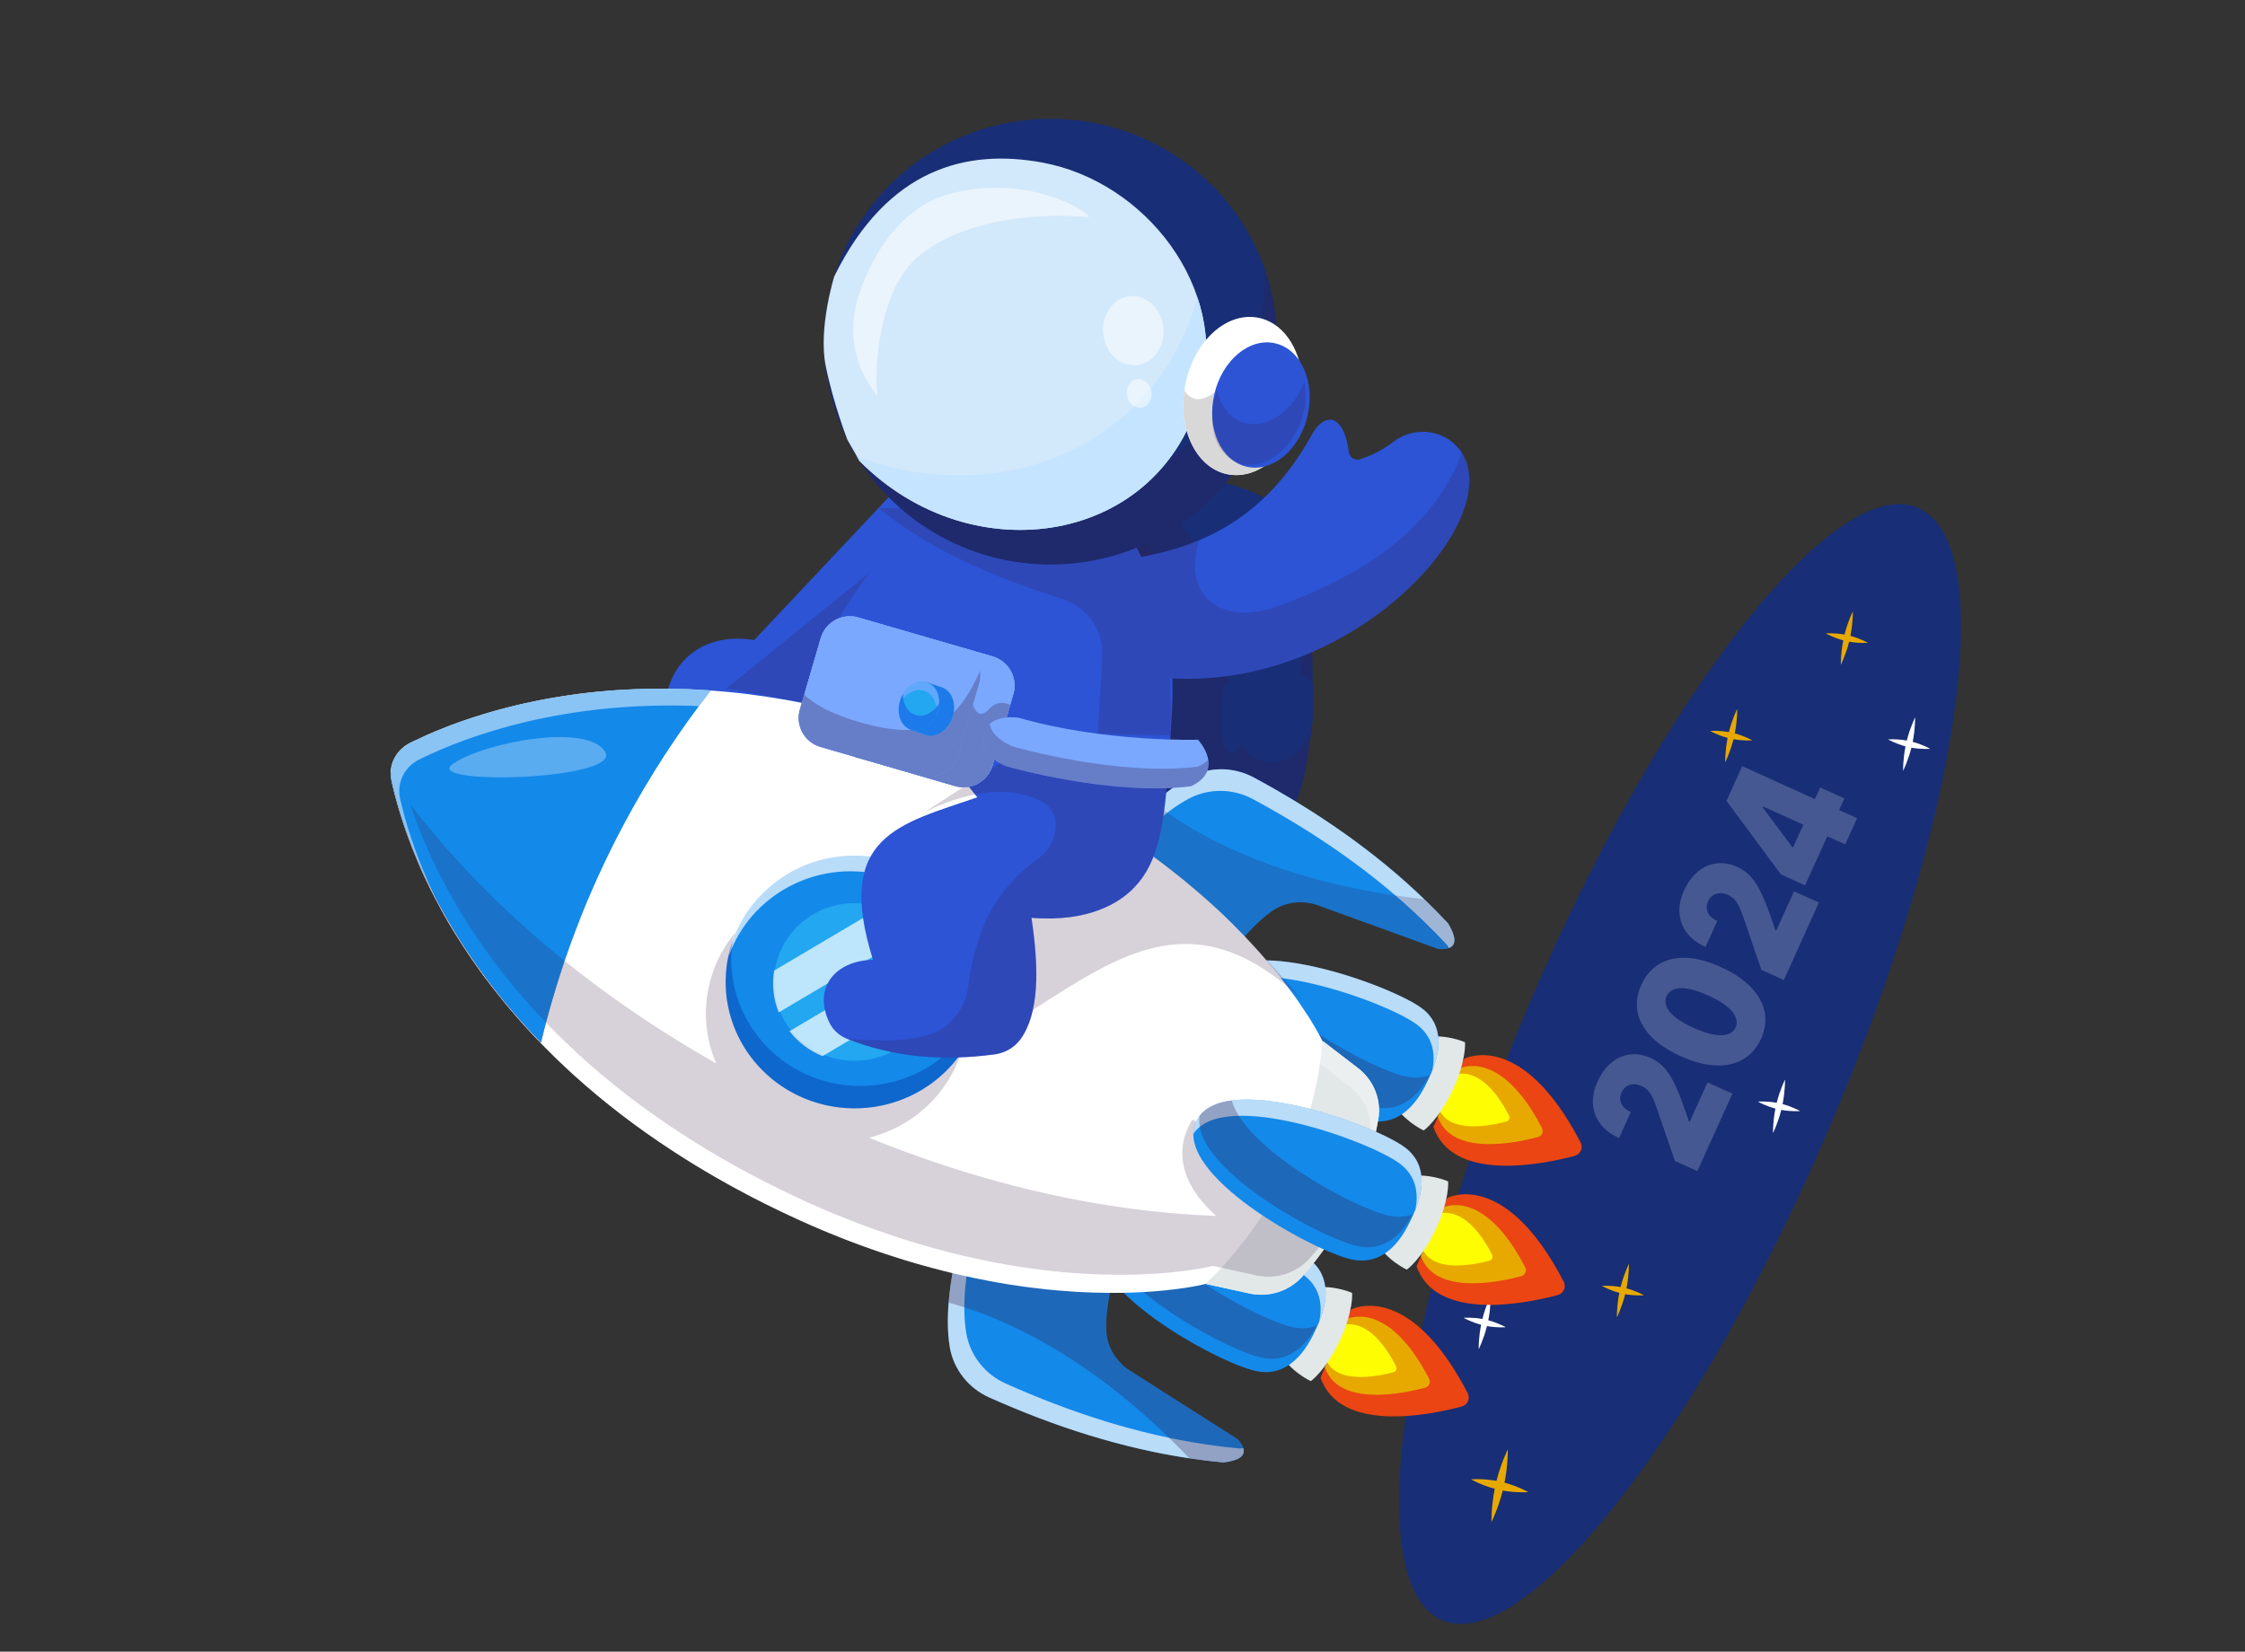 <?xml version="1.0" encoding="UTF-8"?>
<svg xmlns="http://www.w3.org/2000/svg" width="530" height="390" viewBox="0 0 530 390" fill="none">
  <rect x="0" y="0" width="530" height="390" fill="#333333" stroke="none"/>
  <g clip-path="url(#clip0_1668_43)">
    <path d="M431.867 266.286C462.881 193.749 472.242 128.212 452.776 119.907C433.31 111.601 392.388 163.672 361.374 236.209C330.36 308.747 320.999 374.283 340.465 382.588C359.932 390.894 400.853 338.823 431.867 266.286Z" fill="#182E76"></path>
    <path d="M360.787 352.325C360.787 352.325 358.081 352.558 354.774 351.959C353.695 356.241 352.105 359.394 352.105 359.394C352.105 359.394 352.027 355.863 352.876 351.537C349.62 350.663 347.278 349.305 347.278 349.305C347.278 349.305 349.984 349.072 353.291 349.671C354.373 345.403 355.96 342.237 355.96 342.237C355.96 342.237 356.038 345.767 355.189 350.093C358.445 350.967 360.787 352.325 360.787 352.325Z" fill="#E7A900"></path>
    <path d="M355.477 313.39C355.477 313.39 353.484 313.562 351.05 313.123C350.258 316.272 349.087 318.591 349.087 318.591C349.087 318.591 349.022 315.989 349.661 312.81C347.263 312.172 345.535 311.171 345.535 311.171C345.535 311.171 347.528 310.999 349.962 311.439C350.754 308.29 351.925 305.97 351.925 305.97C351.925 305.97 351.99 308.572 351.352 311.751C353.749 312.389 355.477 313.39 355.477 313.39Z" fill="white"></path>
    <path d="M424.957 262.346C424.957 262.346 422.965 262.517 420.531 262.078C419.739 265.227 418.568 267.547 418.568 267.547C418.568 267.547 418.503 264.945 419.141 261.766C416.743 261.128 415.016 260.126 415.016 260.126C415.016 260.126 417.009 259.955 419.442 260.394C420.234 257.245 421.405 254.925 421.405 254.925C421.405 254.925 421.471 257.528 420.832 260.706C423.23 261.344 424.957 262.346 424.957 262.346Z" fill="white"></path>
    <path d="M455.672 176.813C455.672 176.813 453.679 176.985 451.246 176.545C450.454 179.694 449.283 182.014 449.283 182.014C449.283 182.014 449.217 179.412 449.856 176.233C447.458 175.595 445.731 174.594 445.731 174.594C445.731 174.594 447.723 174.422 450.157 174.861C450.949 171.713 452.12 169.393 452.12 169.393C452.12 169.393 452.185 171.995 451.547 175.174C453.959 175.809 455.672 176.813 455.672 176.813Z" fill="white"></path>
    <path d="M388.106 305.853C388.106 305.853 386.113 306.025 383.679 305.586C382.887 308.734 381.716 311.054 381.716 311.054C381.716 311.054 381.651 308.452 382.289 305.273C379.892 304.635 378.164 303.634 378.164 303.634C378.164 303.634 380.157 303.462 382.591 303.901C383.383 300.753 384.554 298.433 384.554 298.433C384.554 298.433 384.619 301.035 383.981 304.214C386.378 304.852 388.106 305.853 388.106 305.853Z" fill="#E7A900"></path>
    <path d="M440.973 151.787C440.973 151.787 438.98 151.958 436.546 151.519C435.754 154.668 434.583 156.988 434.583 156.988C434.583 156.988 434.518 154.386 435.157 151.207C432.759 150.569 431.031 149.567 431.031 149.567C431.031 149.567 433.024 149.396 435.458 149.835C436.25 146.686 437.421 144.366 437.421 144.366C437.421 144.366 437.486 146.968 436.848 150.147C439.245 150.785 440.973 151.787 440.973 151.787Z" fill="#E7A900"></path>
    <path d="M413.672 174.813C413.672 174.813 411.68 174.985 409.246 174.546C408.454 177.694 407.283 180.014 407.283 180.014C407.283 180.014 407.217 177.412 407.856 174.233C405.458 173.595 403.731 172.594 403.731 172.594C403.731 172.594 405.723 172.422 408.157 172.861C408.949 169.712 410.12 167.393 410.12 167.393C410.12 167.393 410.185 169.995 409.547 173.174C411.945 173.812 413.672 174.813 413.672 174.813Z" fill="#E7A900"></path>
    <path d="M260.08 110.609L259.711 119.697L259.527 124.328L256.307 204.203C256.307 204.203 261.771 204.108 269.085 203.401C270.516 203.262 272.018 203.1 273.563 202.906C285.077 201.503 299.034 198.559 304.169 192.449C311.846 183.319 311.804 139.956 304.152 122.999C300.641 115.234 283.992 112.326 272.197 111.239C270.884 111.113 269.625 111.016 268.444 110.943C263.492 110.614 260.08 110.609 260.08 110.609Z" fill="#182E76"></path>
    <g opacity="0.2">
      <path d="M259.72 119.696L259.537 124.326L256.969 187.748L256.304 204.203C256.304 204.203 256.414 204.198 256.636 204.2C256.698 204.203 256.77 204.192 256.844 204.192C256.906 204.195 256.978 204.184 257.04 204.186C257.09 204.191 257.15 204.181 257.2 204.186C257.224 204.182 257.25 204.19 257.262 204.188C257.36 204.185 257.47 204.18 257.58 204.175C257.605 204.171 257.63 204.18 257.654 204.176C257.752 204.173 257.851 204.17 257.949 204.166C258.097 204.168 258.243 204.157 258.389 204.147C258.499 204.142 258.621 204.135 258.731 204.13C258.853 204.123 258.975 204.116 259.097 204.109C259.257 204.108 259.427 204.094 259.599 204.092C259.953 204.073 260.319 204.052 260.71 204.028C261.052 204.011 261.418 203.99 261.796 203.968C262.234 203.936 262.686 203.914 263.163 203.888C264.906 203.774 266.901 203.621 269.059 203.405C269.483 203.363 269.907 203.321 270.344 203.277C270.646 203.241 270.95 203.218 271.265 203.181C272.015 203.1 272.778 203.017 273.551 202.92C285.077 201.515 299.021 198.573 304.144 192.465C310.475 184.949 311.555 154.218 307.462 134.13C308.618 151.665 306.827 170.512 302.054 176.184C299.699 178.99 289.977 169.309 290.09 163.681C290.371 149.168 287.856 130.505 274.361 119.536C274.031 119.243 266.222 120.322 259.72 119.696Z" fill="#371A45"></path>
    </g>
    <path d="M306.762 159.659L291.077 160.931C289.678 161.04 288.525 162.083 288.286 163.461C287.394 168.523 285.961 180.325 290.903 184.187C295.002 187.394 301.636 186.979 305.51 183.663C309.841 179.956 310.203 168.395 310.093 162.679C310.072 160.899 308.537 159.516 306.762 159.659Z" fill="#182E76"></path>
    <g opacity="0.2">
      <path d="M288.294 163.459C287.403 168.52 285.968 180.311 290.911 184.185C295.01 187.392 301.644 186.977 305.519 183.661C308.178 181.385 309.335 176.134 309.812 171.101C309.125 173.62 308.018 175.665 306.653 177.011C298.791 184.73 292.842 175.712 292.842 175.712C292.842 175.712 291.834 177.913 291.017 178.041C287.604 178.577 288.252 167.895 288.716 162.384C288.497 162.713 288.356 163.068 288.294 163.459Z" fill="#371A45"></path>
    </g>
    <path d="M212.048 115.02L178.038 151.136C168.432 149.484 159.792 153.893 157.468 163.633L192.263 171.527L221.081 124.625L212.048 115.02Z" fill="#2C54D5"></path>
    <path d="M192.036 159.409C194.491 158.786 195.976 156.293 195.353 153.84C194.731 151.387 192.236 149.904 189.781 150.526C187.326 151.149 185.841 153.642 186.463 156.095C187.086 158.548 189.581 160.032 192.036 159.409Z" fill="#2C54D5"></path>
    <g opacity="0.2">
      <path d="M205.53 134.98L171.494 162.549L190.091 166.024C192.121 154.73 198.186 144.66 205.53 134.98Z" fill="#371A45"></path>
    </g>
    <path d="M224.217 317.996C225.086 323.285 228.621 327.762 233.51 329.959C249.059 336.915 264.787 341.948 280.789 344.342C283.463 344.746 286.135 345.065 288.823 345.319C293.55 344.761 295.03 343.052 292.222 339.839L266.719 323.608C263.449 321.526 261.33 317.995 261.165 314.121C260.971 309.599 262.106 304.204 263.641 298.537L226.689 292.508C225.43 297.271 224.373 302.531 223.975 307.601C223.651 311.257 223.691 314.806 224.217 317.996Z" fill="#1389EA"></path>
    <g opacity="0.7">
      <path d="M223.947 307.592C224.358 302.532 225.402 297.263 226.661 292.5L229.644 292.991C228.807 296.678 228.159 300.545 227.851 304.309C227.553 307.973 227.582 311.524 228.108 314.714C228.976 320.004 232.511 324.48 237.4 326.677C252.95 333.633 268.677 338.667 284.679 341.061C287.353 341.465 290.026 341.783 292.713 342.037C292.991 342.006 293.244 341.966 293.508 341.925C294.1 343.813 292.386 344.894 288.808 345.321C286.121 345.066 283.448 344.748 280.774 344.344C264.784 341.948 249.045 336.917 233.496 329.96C228.607 327.764 225.071 323.287 224.203 317.998C223.689 314.806 223.648 311.256 223.947 307.592Z" fill="white"></path>
    </g>
    <g opacity="0.3">
      <path d="M223.948 307.593C242.069 312.496 261.979 324.636 280.774 344.333C283.448 344.737 286.121 345.055 288.808 345.309C293.535 344.751 295.015 343.042 292.207 339.829L266.704 323.598C263.434 321.516 261.315 317.986 261.15 314.111C260.956 309.59 262.091 304.195 263.626 298.528L226.674 292.499C225.415 297.261 224.36 302.533 223.948 307.593Z" fill="#371A45"></path>
    </g>
    <path d="M280.839 183.516C285.564 180.989 291.277 181.063 295.997 183.594C310.983 191.672 324.566 201.078 336.205 212.303C338.149 214.175 340.041 216.105 341.877 218.068C344.304 222.153 343.863 224.363 339.598 224.098L311.17 213.777C307.526 212.455 303.438 212.925 300.266 215.146C296.562 217.746 292.959 221.929 289.395 226.599L262.098 200.991C265.107 197.098 268.658 193.058 272.42 189.649C275.147 187.178 277.989 185.046 280.839 183.516Z" fill="#1389EA"></path>
    <g opacity="0.7">
      <path d="M272.431 189.648C268.657 193.059 265.117 197.097 262.109 200.99L264.306 203.056C266.731 200.153 269.393 197.274 272.197 194.741C274.924 192.27 277.766 190.138 280.616 188.608C285.341 186.081 291.054 186.155 295.774 188.686C310.761 196.764 324.343 206.17 335.982 217.395C337.927 219.267 339.818 221.197 341.654 223.16C341.789 223.397 341.925 223.634 342.045 223.849C343.909 223.175 343.726 221.149 341.886 218.054C340.048 216.079 338.157 214.15 336.214 212.29C324.577 201.077 310.994 191.671 296.006 183.581C291.284 181.038 285.571 180.964 280.848 183.502C277.988 185.047 275.146 187.179 272.431 189.648Z" fill="white"></path>
    </g>
    <g opacity="0.2">
      <path d="M272.438 189.648C287.363 201.021 309.135 209.411 336.223 212.302C338.167 214.174 340.059 216.103 341.894 218.067C344.322 222.151 343.881 224.361 339.616 224.097L311.175 213.777C307.532 212.455 303.444 212.925 300.272 215.147C296.567 217.746 292.964 221.93 289.401 226.599L262.104 200.992C265.122 197.085 268.664 193.059 272.438 189.648Z" fill="#371A45"></path>
    </g>
    <path d="M318.96 309.209C318.96 309.209 332.491 301.989 346.492 328.948C347.146 330.211 346.466 331.757 345.058 332.126C337.554 334.13 316.297 338.491 311.745 325.279L318.96 309.209Z" fill="#EA4513"></path>
    <path d="M317.868 311.509C317.868 311.509 327.467 306.384 337.39 325.568C337.83 326.409 337.362 327.43 336.44 327.673C331.241 329.069 316.009 332.275 312.769 322.867L317.868 311.509Z" fill="#E7A900"></path>
    <path d="M316.419 313.103C316.419 313.103 322.895 309.649 329.582 322.587C329.881 323.155 329.571 323.844 328.945 324.016C325.437 324.961 315.161 327.117 312.969 320.769L316.419 313.103Z" fill="#FFFD01"></path>
    <path d="M302.041 319.373C304.697 323.976 309.455 326.119 309.455 326.119C309.455 326.119 312.992 323.632 316.292 316.58C319.592 309.528 319.208 305.283 319.208 305.283C319.208 305.283 314.45 303.139 309.157 304.168L302.041 319.373Z" fill="#E2E8E8"></path>
    <path d="M296.564 323.753C305.438 325.607 309.55 316.201 310.574 314.022C311.597 311.831 316.187 302.645 308.974 297.258C301.678 291.81 265.528 278.74 259.732 291.143C253.92 303.523 287.589 321.879 296.564 323.753Z" fill="#1389EA"></path>
    <g opacity="0.7">
      <path d="M311.485 311.934C312.174 308.405 311.872 304.134 307.797 301.083C300.682 295.767 266.167 283.228 259.054 294.066C259.067 293.055 259.281 292.062 259.723 291.118C265.531 278.714 301.669 291.785 308.978 297.232C314.73 301.556 312.957 308.294 311.485 311.934Z" fill="white"></path>
    </g>
    <g opacity="0.3">
      <path d="M297.949 320.595C304.951 322.053 308.982 316.523 310.885 313.037C309.279 313.634 307.428 313.839 305.29 313.4C297.55 311.787 271.431 297.904 268.121 286.17C264.803 286.605 262.137 287.738 260.54 289.797C258.47 302.094 289.406 318.812 297.949 320.595Z" fill="#371A45"></path>
    </g>
    <path d="M345.616 250.023C345.616 250.023 359.147 242.803 373.148 269.762C373.802 271.025 373.122 272.572 371.714 272.94C364.21 274.944 342.953 279.306 338.402 266.094L345.616 250.023Z" fill="#EA4513"></path>
    <path d="M344.524 252.323C344.524 252.323 354.123 247.198 364.046 266.382C364.486 267.223 364.019 268.244 363.096 268.487C357.898 269.883 342.665 273.089 339.426 263.681L344.524 252.323Z" fill="#E7A900"></path>
    <path d="M343.079 253.917C343.079 253.917 349.555 250.463 356.243 263.401C356.541 263.969 356.231 264.658 355.605 264.83C352.097 265.775 341.821 267.931 339.629 261.583L343.079 253.917Z" fill="#FFFD01"></path>
    <path d="M328.697 260.188C331.354 264.79 336.111 266.934 336.111 266.934C336.111 266.934 339.648 264.446 342.948 257.395C346.248 250.343 345.864 246.097 345.864 246.097C345.864 246.097 341.107 243.953 335.814 244.982L328.697 260.188Z" fill="#E2E8E8"></path>
    <path d="M323.216 264.568C332.09 266.421 336.202 257.015 337.227 254.836C338.249 252.646 342.839 243.459 335.626 238.072C328.33 232.624 292.18 219.555 286.384 231.957C280.572 244.337 314.241 262.693 323.216 264.568Z" fill="#1389EA"></path>
    <g opacity="0.7">
      <path d="M338.145 252.749C338.834 249.221 338.533 244.949 334.458 241.899C327.342 236.582 292.827 224.044 285.714 234.881C285.727 233.87 285.941 232.877 286.384 231.934C292.192 219.53 328.33 232.601 335.638 238.047C341.391 242.372 339.617 249.11 338.145 252.749Z" fill="white"></path>
    </g>
    <g opacity="0.3">
      <path d="M324.601 261.409C331.603 262.868 335.634 257.338 337.537 253.852C335.932 254.449 334.08 254.654 331.942 254.214C324.202 252.601 298.083 238.718 294.773 226.984C291.456 227.419 288.789 228.552 287.192 230.612C285.123 242.908 316.059 259.627 324.601 261.409Z" fill="#371A45"></path>
    </g>
    <path d="M284.655 303.171L294.92 305.421C299.562 306.438 304.403 304.878 307.53 301.347C316.814 290.845 322.977 278.041 325.38 264.339C326.183 259.734 324.343 255.077 320.59 252.197L312.301 245.835L284.655 303.171Z" fill="#E2E8E8"></path>
    <path d="M324.222 269.737C322.728 275.668 320.512 281.393 317.63 286.792C314.863 291.988 311.48 296.863 307.528 301.335C304.413 304.864 299.561 306.426 294.919 305.408L284.641 303.16L297.131 277.255L312.289 245.836L320.579 252.199C322.455 253.639 323.847 255.524 324.681 257.62C325.504 259.717 325.77 262.038 325.368 264.34C325.051 266.162 324.668 267.957 324.222 269.737Z" fill="#E2E8E8"></path>
    <g opacity="0.3">
      <path d="M319.882 282.218C319.563 282.932 319.231 283.637 318.886 284.343C320.953 279.318 322.47 274.085 323.409 268.696C323.81 266.393 323.558 264.083 322.722 261.975C321.888 259.879 320.496 257.994 318.619 256.554L310.332 250.204L311.355 248.099L312.295 245.848L320.584 252.21C322.46 253.65 323.864 255.533 324.687 257.631C325.521 259.727 325.775 262.049 325.373 264.352C324.3 270.524 322.447 276.524 319.882 282.218Z" fill="white"></path>
    </g>
    <path d="M92.306 182.548C92.301 182.831 92.296 183.115 92.318 183.407C92.321 183.505 92.334 183.589 92.337 183.687C92.339 183.699 92.341 183.711 92.343 183.723C92.346 183.821 92.363 183.929 92.378 184.025C92.393 184.121 92.41 184.229 92.427 184.337C92.444 184.445 92.459 184.541 92.488 184.648C92.497 184.708 92.517 184.754 92.526 184.814C92.534 184.862 92.555 184.92 92.565 184.98C92.57 185.016 92.574 185.04 92.58 185.076C92.585 185.112 92.589 185.136 92.593 185.16C92.595 185.172 92.597 185.184 92.609 185.182C92.615 185.218 92.618 185.242 92.622 185.266C92.624 185.278 92.624 185.278 92.626 185.29C92.628 185.302 92.628 185.302 92.63 185.314C92.637 185.362 92.659 185.42 92.666 185.468C92.668 185.48 92.67 185.492 92.672 185.504C92.674 185.516 92.676 185.528 92.677 185.54C92.691 185.625 92.716 185.707 92.741 185.789C92.749 185.837 92.77 185.895 92.78 185.955C92.785 185.991 92.791 186.027 92.811 186.073C92.816 186.109 92.824 186.157 92.841 186.191C92.845 186.215 92.849 186.239 92.853 186.263C92.858 186.299 92.874 186.322 92.878 186.346C92.88 186.358 92.884 186.382 92.885 186.394C92.873 186.396 92.887 186.406 92.889 186.418C92.893 186.442 92.897 186.466 92.902 186.502C92.924 186.56 92.935 186.632 92.957 186.69C92.962 186.726 92.968 186.762 92.986 186.796C92.991 186.832 93.007 186.854 93.013 186.89L93.015 186.902C93.022 186.95 93.03 186.998 93.049 187.045L93.051 187.057C93.061 187.117 93.08 187.163 93.09 187.223C93.093 187.247 93.095 187.259 93.099 187.283C93.103 187.307 93.107 187.331 93.122 187.353C93.124 187.365 93.126 187.377 93.14 187.387C93.167 187.481 93.182 187.577 93.209 187.672C93.24 187.79 93.269 187.896 93.3 188.014C93.318 188.048 93.323 188.084 93.329 188.12C93.36 188.238 93.393 188.369 93.436 188.485C93.482 188.625 93.517 188.767 93.554 188.922C93.606 189.098 93.658 189.274 93.701 189.464C93.726 189.547 93.753 189.641 93.766 189.725C93.795 189.831 93.824 189.937 93.853 190.043C93.882 190.15 93.925 190.266 93.954 190.372C93.958 190.396 93.974 190.418 93.979 190.454C93.985 190.49 93.99 190.526 94.01 190.572C94.012 190.584 94.012 190.584 94.012 190.584C94.039 190.679 94.064 190.761 94.093 190.867C94.095 190.879 94.097 190.891 94.099 190.903C94.122 190.973 94.146 191.043 94.159 191.127C94.159 191.127 94.161 191.139 94.163 191.151C94.166 191.175 94.168 191.187 94.184 191.209C94.204 191.256 94.211 191.304 94.229 191.338C94.231 191.35 94.246 191.372 94.25 191.396C94.254 191.42 94.258 191.444 94.274 191.466C94.279 191.502 94.297 191.536 94.305 191.584C94.322 191.618 94.326 191.642 94.334 191.69C94.337 191.714 94.353 191.736 94.357 191.76C94.398 191.865 94.427 191.971 94.456 192.077C94.481 192.159 94.504 192.229 94.53 192.312C94.555 192.394 94.58 192.476 94.607 192.57C94.629 192.628 94.65 192.686 94.674 192.757C94.681 192.805 94.701 192.851 94.72 192.897C94.747 192.991 94.774 193.085 94.814 193.177C94.817 193.201 94.819 193.213 94.821 193.225C94.862 193.33 94.889 193.424 94.918 193.53C94.922 193.554 94.938 193.576 94.942 193.6C94.943 193.612 94.945 193.624 94.947 193.636C94.971 193.706 94.994 193.777 95.019 193.859C95.048 193.965 95.087 194.057 95.128 194.161C95.134 194.197 95.152 194.232 95.159 194.28C95.177 194.314 95.183 194.35 95.202 194.396C95.204 194.408 95.206 194.42 95.208 194.432C95.21 194.444 95.21 194.444 95.21 194.444C95.249 194.536 95.276 194.63 95.303 194.725C95.305 194.737 95.305 194.737 95.307 194.749C95.324 194.783 95.33 194.819 95.338 194.867C95.38 194.983 95.425 195.111 95.47 195.24C95.492 195.298 95.515 195.368 95.536 195.426C95.538 195.438 95.54 195.45 95.552 195.448C95.556 195.472 95.572 195.494 95.575 195.518C95.62 195.647 95.667 195.787 95.712 195.915C95.728 195.937 95.731 195.961 95.735 195.985C95.739 196.009 95.741 196.021 95.743 196.033C95.762 196.08 95.768 196.116 95.787 196.162C95.793 196.198 95.811 196.232 95.828 196.266C95.848 196.312 95.868 196.358 95.875 196.406C95.897 196.465 95.92 196.535 95.953 196.591C95.955 196.603 95.955 196.603 95.957 196.615C95.965 196.663 95.984 196.709 96.004 196.755C96.022 196.789 96.025 196.813 96.031 196.849C96.049 196.884 96.052 196.908 96.072 196.954C96.076 196.978 96.09 196.988 96.091 197C96.093 197.012 96.095 197.024 96.097 197.036C96.101 197.06 96.115 197.07 96.117 197.082C96.119 197.094 96.132 197.104 96.134 197.116C96.14 197.152 96.158 197.186 96.175 197.22C96.199 197.291 96.236 197.371 96.259 197.441C96.3 197.545 96.34 197.638 96.368 197.744C96.392 197.814 96.415 197.884 96.439 197.954C96.458 198 96.48 198.058 96.501 198.117C96.505 198.141 96.519 198.151 96.52 198.163C96.558 198.243 96.583 198.325 96.606 198.395C96.651 198.524 96.698 198.664 96.757 198.802L96.758 198.814C96.762 198.838 96.776 198.848 96.78 198.873C96.785 198.909 96.805 198.955 96.825 199.001C96.83 199.037 96.846 199.059 96.864 199.093C96.883 199.139 96.905 199.197 96.926 199.256C96.934 199.304 96.951 199.338 96.971 199.384C96.989 199.418 96.992 199.442 97.01 199.476C97.012 199.488 97.012 199.488 97.014 199.5C97.059 199.628 97.115 199.755 97.162 199.895C97.164 199.907 97.164 199.907 97.166 199.919C97.182 199.941 97.186 199.965 97.203 199.999C97.207 200.023 97.209 200.035 97.223 200.046C97.24 200.08 97.256 200.102 97.264 200.15C97.281 200.184 97.285 200.208 97.303 200.242C97.342 200.334 97.381 200.427 97.408 200.521C97.428 200.567 97.449 200.625 97.471 200.683C97.488 200.717 97.508 200.764 97.526 200.798C97.533 200.846 97.553 200.892 97.57 200.926C97.582 200.924 97.572 200.938 97.572 200.938C97.608 201.006 97.631 201.076 97.654 201.147C97.656 201.159 97.656 201.159 97.67 201.169C97.672 201.181 97.686 201.191 97.688 201.203C97.711 201.273 97.733 201.331 97.768 201.399L97.807 201.492C97.809 201.504 97.823 201.514 97.827 201.538C97.844 201.572 97.852 201.62 97.871 201.666C97.889 201.7 97.909 201.746 97.926 201.78C97.944 201.815 97.95 201.851 97.967 201.885C97.989 201.943 98.01 202.001 98.032 202.059C98.049 202.093 98.067 202.127 98.085 202.162C98.087 202.174 98.087 202.174 98.088 202.186C98.09 202.198 98.104 202.208 98.108 202.232C98.13 202.29 98.163 202.346 98.184 202.404L98.186 202.416C98.224 202.497 98.259 202.565 98.284 202.647C98.306 202.705 98.325 202.751 98.347 202.809C98.405 202.948 98.464 203.086 98.523 203.225C98.542 203.271 98.56 203.305 98.566 203.341C98.567 203.353 98.581 203.363 98.583 203.375C98.605 203.433 98.636 203.478 98.658 203.536C98.66 203.548 98.66 203.548 98.662 203.56C98.681 203.606 98.715 203.662 98.724 203.722C98.757 203.778 98.779 203.837 98.8 203.895C98.936 204.206 99.069 204.505 99.204 204.816C99.229 204.898 99.266 204.978 99.303 205.058C99.319 205.08 99.325 205.116 99.341 205.139C99.374 205.195 99.396 205.253 99.419 205.323C99.437 205.357 99.452 205.379 99.458 205.415C99.476 205.449 99.493 205.484 99.511 205.518L99.623 205.759C99.694 205.895 99.752 206.034 99.813 206.184C99.815 206.196 99.815 206.196 99.815 206.196C99.854 206.288 99.905 206.379 99.946 206.483C99.983 206.563 100.02 206.643 100.046 206.726C100.118 206.874 100.191 207.023 100.265 207.183C100.32 207.298 100.373 207.4 100.428 207.514C100.45 207.573 100.483 207.629 100.507 207.699C100.581 207.86 100.654 208.008 100.74 208.167C100.797 208.293 100.854 208.42 100.923 208.544C100.94 208.578 100.96 208.624 100.977 208.658C101.013 208.727 101.048 208.795 101.071 208.865C101.199 209.128 101.327 209.391 101.454 209.654C101.529 209.814 101.617 209.985 101.691 210.146C101.705 210.156 101.705 210.156 101.707 210.168C101.709 210.18 101.709 210.18 101.723 210.19C101.794 210.326 101.852 210.465 101.921 210.589C101.937 210.612 101.941 210.636 101.955 210.646C101.972 210.68 101.992 210.726 102.01 210.76C102.104 210.967 102.208 211.16 102.328 211.374C102.381 211.477 102.436 211.591 102.489 211.694C102.506 211.728 102.522 211.75 102.528 211.786C102.53 211.798 102.544 211.808 102.546 211.82C102.581 211.888 102.614 211.945 102.65 212.013C102.667 212.047 102.683 212.069 102.701 212.103C102.72 212.149 102.754 212.206 102.787 212.262C102.95 212.593 103.125 212.922 103.312 213.25C103.33 213.284 103.346 213.306 103.363 213.34C103.432 213.465 103.487 213.579 103.556 213.704C103.678 213.931 103.813 214.168 103.923 214.396C103.99 214.509 104.057 214.621 104.112 214.736C104.114 214.748 104.114 214.748 104.116 214.76C104.216 214.929 104.305 215.099 104.393 215.27C104.411 215.304 104.428 215.338 104.444 215.36L104.456 215.358C104.525 215.483 104.592 215.596 104.647 215.71C104.698 215.8 104.749 215.891 104.788 215.983C104.873 216.13 104.957 216.276 105.042 216.423C105.247 216.784 105.451 217.146 105.668 217.506C105.701 217.562 105.739 217.642 105.772 217.698C105.819 217.765 105.855 217.833 105.89 217.901C105.91 217.948 105.941 217.992 105.973 218.036C106.075 218.217 106.176 218.386 106.278 218.566L106.292 218.576C106.308 218.599 106.321 218.609 106.325 218.633C106.327 218.645 106.341 218.655 106.343 218.667C106.406 218.755 106.459 218.858 106.524 218.958C106.556 219.003 106.591 219.071 106.625 219.127C106.69 219.228 106.743 219.33 106.808 219.43C106.81 219.442 106.823 219.453 106.825 219.465C106.873 219.531 106.908 219.599 106.957 219.678C107.026 219.802 107.107 219.925 107.188 220.047C107.239 220.138 107.302 220.226 107.353 220.317C107.438 220.463 107.536 220.62 107.633 220.765C107.698 220.865 107.751 220.968 107.83 221.078C107.996 221.348 108.173 221.615 108.338 221.884C108.39 221.975 108.453 222.063 108.506 222.166C108.536 222.198 108.555 222.244 108.585 222.276C108.721 222.513 108.868 222.748 109.026 222.97C109.095 223.094 109.174 223.205 109.269 223.338C109.383 223.516 109.483 223.685 109.61 223.862C110 224.465 110.4 225.054 110.805 225.668C110.98 225.923 111.156 226.178 111.331 226.434C111.363 226.478 111.395 226.522 111.426 226.567C111.554 226.756 111.681 226.933 111.809 227.122C111.902 227.242 111.985 227.377 112.077 227.498C112.142 227.598 112.218 227.685 112.271 227.787C112.634 228.296 112.983 228.795 113.344 229.292C113.392 229.358 113.439 229.424 113.487 229.491C113.66 229.734 113.848 229.988 114.022 230.231C114.162 230.418 114.302 230.605 114.444 230.804C114.46 230.827 114.476 230.849 114.491 230.871C114.521 230.903 114.553 230.947 114.582 230.98C114.628 231.034 114.673 231.088 114.707 231.145C115.001 231.529 115.284 231.915 115.59 232.298C115.592 232.31 115.592 232.31 115.592 232.31C115.683 232.418 115.762 232.529 115.841 232.64C115.947 232.771 116.042 232.903 116.149 233.034C116.208 233.099 116.258 233.177 116.319 233.253C116.364 233.308 116.41 233.362 116.443 233.418C116.676 233.726 116.922 234.032 117.167 234.338C117.182 234.36 117.212 234.393 117.228 234.415C117.244 234.437 117.258 234.447 117.273 234.469C117.918 235.278 118.564 236.1 119.246 236.915C119.671 237.427 120.097 237.938 120.536 238.46C120.99 239.003 121.443 239.535 121.936 240.085C122.148 240.335 122.373 240.595 122.597 240.842C122.797 241.094 123.018 241.33 123.24 241.566C123.691 242.085 124.166 242.601 124.641 243.117C125.594 244.161 126.582 245.199 127.596 246.245C127.948 246.608 128.301 246.971 128.653 247.334C130.442 249.157 132.317 250.978 134.288 252.785L135.323 253.73C135.396 253.804 135.467 253.867 135.539 253.929C142.328 260.072 150.145 266.164 159.165 272.006C162.266 274.028 165.509 276.016 168.906 277.968C170.165 278.693 171.434 279.404 172.729 280.123C173.889 280.765 175.045 281.383 176.186 281.979C176.763 282.282 177.326 282.575 177.903 282.878C179.618 283.765 181.316 284.617 182.995 285.424C184.675 286.243 186.349 287.025 187.996 287.788C188.898 288.2 189.8 288.612 190.698 288.999C191.029 289.144 191.373 289.299 191.704 289.444C192.112 289.614 192.523 289.795 192.919 289.967C193.473 290.2 194.001 290.424 194.542 290.659C195.004 290.857 195.465 291.043 195.925 291.229C196.833 291.603 197.728 291.967 198.632 292.317C199.065 292.483 199.485 292.651 199.906 292.818C202.004 293.633 204.055 294.381 206.088 295.095C206.582 295.263 207.078 295.444 207.571 295.6C208.065 295.768 208.559 295.937 209.04 296.095C210.027 296.42 210.988 296.736 211.959 297.039C212.437 297.185 212.93 297.342 213.396 297.49C213.887 297.634 214.368 297.792 214.858 297.937C215.775 298.211 216.691 298.473 217.58 298.727C217.67 298.75 217.76 298.772 217.85 298.795C218.572 299.002 219.28 299.198 219.986 299.382C221.644 299.823 223.274 300.244 224.886 300.63C225.307 300.724 225.73 300.83 226.151 300.923C228.617 301.495 231.011 301.993 233.346 302.438C233.703 302.517 234.071 302.582 234.424 302.637C234.867 302.715 235.311 302.793 235.756 302.883C236.49 303.014 237.223 303.133 237.944 303.253C239.056 303.435 240.165 303.593 241.247 303.743C241.563 303.792 241.876 303.829 242.178 303.867C242.593 303.925 243.009 303.983 243.41 304.03C244.643 304.194 245.857 304.323 247.036 304.457C247.775 304.538 248.512 304.607 249.236 304.665C249.412 304.687 249.599 304.706 249.785 304.714C255.542 305.224 260.696 305.349 265.153 305.264C266.811 305.237 268.353 305.179 269.818 305.097C278.23 304.636 283.344 303.488 284.362 303.23C284.492 303.197 284.553 303.187 284.553 303.187L284.565 303.185C284.833 302.934 285.089 302.685 285.346 302.435C285.495 302.289 285.642 302.13 285.792 301.984C286.282 301.501 286.771 301.005 287.247 300.512C287.595 300.138 287.944 299.775 288.292 299.401C288.419 299.27 288.546 299.139 288.661 299.01C290.06 297.487 291.392 295.936 292.667 294.333C292.687 294.305 292.709 294.29 292.718 294.264C293.13 293.756 293.529 293.238 293.928 292.72C294.337 292.188 294.734 291.658 295.129 291.116C295.18 291.047 295.23 290.977 295.281 290.908C295.636 290.422 295.988 289.923 296.341 289.425C296.602 289.052 296.862 288.666 297.123 288.293C297.413 287.866 297.693 287.453 297.969 287.016C298.188 286.686 298.408 286.356 298.601 286.019C298.966 285.444 299.319 284.872 299.661 284.302C299.689 284.248 299.73 284.192 299.758 284.139L299.77 284.137C300.043 283.676 300.315 283.215 300.575 282.755C300.963 282.092 301.329 281.443 301.68 280.773C301.957 280.262 302.231 279.739 302.506 279.216C302.557 279.147 302.592 279.055 302.629 278.975C303.24 277.772 303.837 276.559 304.395 275.327C304.421 275.261 304.45 275.207 304.476 275.142C304.605 274.863 304.724 274.598 304.852 274.32C305.126 273.711 305.388 273.104 305.647 272.485C305.96 271.734 306.261 270.986 306.548 270.227C306.678 269.874 306.809 269.534 306.94 269.193C307.365 268.056 307.764 266.911 308.148 265.755C308.348 265.146 308.538 264.55 308.723 263.93C308.827 263.569 308.944 263.219 309.035 262.86C309.133 262.537 309.219 262.228 309.316 261.905C309.327 261.891 309.335 261.866 309.333 261.854C309.467 261.377 309.6 260.889 309.721 260.402C309.793 260.157 309.839 259.904 309.91 259.647C309.964 259.441 310.005 259.238 310.059 259.033C310.101 258.829 310.155 258.624 310.209 258.418C310.24 258.303 310.259 258.189 310.28 258.087C310.399 257.589 310.516 257.078 310.622 256.582C310.692 256.239 310.773 255.894 310.84 255.539C310.878 255.385 310.903 255.234 310.939 255.068C311.035 254.585 311.13 254.091 311.214 253.61C311.35 252.826 311.485 252.042 311.594 251.249C311.645 250.946 311.686 250.657 311.725 250.355C311.787 249.89 311.85 249.425 311.9 248.962C311.96 248.485 312.019 247.996 312.067 247.521C312.129 246.97 312.18 246.433 312.229 245.884L312.227 245.872C312.227 245.872 312.227 245.872 312.215 245.874C312.213 245.862 312.213 245.862 312.211 245.85C312.209 245.838 312.195 245.828 312.193 245.816C312.176 245.781 312.156 245.735 312.121 245.667C312.072 245.589 312.032 245.496 311.976 245.37C311.937 245.278 311.883 245.175 311.817 245.063C311.697 244.848 311.569 244.585 311.412 244.29C311.347 244.189 311.278 244.065 311.221 243.938C311.182 243.846 311.133 243.768 311.07 243.679C310.914 243.396 310.731 243.092 310.542 242.753C310.458 242.606 310.373 242.46 310.289 242.313C310.056 241.931 309.822 241.538 309.556 241.099C309.538 241.065 309.519 241.019 309.487 240.975C309.272 240.627 309.028 240.247 308.782 239.855C308.78 239.843 308.766 239.833 308.752 239.823C308.182 238.941 307.536 237.96 306.816 236.904C306.814 236.892 306.8 236.882 306.798 236.87C305.89 235.561 304.868 234.147 303.704 232.619C303.639 232.519 303.564 232.432 303.501 232.344C303.161 231.905 302.807 231.456 302.44 230.997C301.499 229.792 300.461 228.515 299.344 227.202C299.237 227.071 299.13 226.94 299.011 226.811C299.009 226.799 299.009 226.799 299.009 226.799C298.238 225.887 297.427 224.956 296.566 224.021C296.401 223.838 296.239 223.667 296.075 223.483C294.588 221.859 292.98 220.168 291.258 218.458C291.258 218.458 291.27 218.456 291.257 218.446C287.94 215.128 284.145 211.665 279.86 208.142C279.565 207.906 279.267 207.657 278.969 207.409C278.08 206.687 277.165 205.958 276.212 205.222C272.802 202.559 269.093 199.881 265.078 197.215C264.693 196.955 264.295 196.698 263.896 196.429C261.399 194.803 258.791 193.171 256.052 191.571C255.603 191.297 255.143 191.037 254.684 190.777C254.602 190.728 254.535 190.69 254.453 190.641C253.628 190.168 252.776 189.687 251.927 189.217C250.968 188.679 249.999 188.155 249.018 187.632C248.534 187.376 248.037 187.11 247.553 186.853C243.727 184.834 239.686 182.861 235.43 180.934C234.938 180.703 234.448 180.485 233.947 180.269C232.953 179.822 231.937 179.391 230.921 178.96C229.903 178.517 228.877 178.1 227.824 177.663C226.784 177.236 225.722 176.824 224.658 176.401C224.118 176.178 223.582 175.98 223.056 175.767C222.454 175.542 221.864 175.314 221.264 175.101C221.015 175.005 220.768 174.921 220.519 174.825C220.166 174.695 219.825 174.564 219.475 174.447C218.847 174.214 218.221 173.992 217.595 173.771C217.151 173.607 216.696 173.457 216.254 173.305C212.333 171.94 208.486 170.736 204.723 169.667C204.194 169.516 203.666 169.365 203.139 169.226C202.959 169.181 202.792 169.133 202.612 169.088C202.06 168.941 201.519 168.792 200.967 168.645C200.877 168.622 200.773 168.589 200.697 168.577C200.171 168.438 199.658 168.309 199.143 168.169C199.079 168.154 199.004 168.142 198.94 168.127C197.797 167.827 196.671 167.561 195.548 167.307C194.959 167.165 194.384 167.034 193.812 166.915C192.662 166.653 191.505 166.417 190.371 166.176C190.281 166.154 190.191 166.131 190.103 166.12C189.532 166.013 188.972 165.892 188.401 165.785C188.045 165.718 187.702 165.648 187.335 165.583C187.031 165.532 186.714 165.472 186.41 165.421C186.107 165.37 185.815 165.317 185.51 165.255C185.434 165.242 185.37 165.227 185.294 165.215C182.495 164.72 179.747 164.315 177.045 163.964C176.53 163.898 176.016 163.843 175.501 163.777C175.037 163.726 174.574 163.676 174.108 163.614C173.433 163.548 172.744 163.472 172.069 163.405C171.106 163.311 170.144 163.228 169.197 163.155C168.811 163.13 168.424 163.092 168.038 163.067C167.926 163.06 167.8 163.043 167.688 163.036C166.855 162.982 166.034 162.927 165.212 162.871C164.393 162.828 163.587 162.794 162.768 162.751C162.706 162.748 162.656 162.744 162.594 162.741C161.18 162.681 159.783 162.642 158.413 162.623C156.871 162.607 155.357 162.611 153.857 162.626C153.746 162.619 153.637 162.636 153.537 162.627C153.242 162.624 152.947 162.633 152.667 162.653C152.605 162.65 152.545 162.66 152.495 162.655C151.857 162.669 151.233 162.694 150.609 162.718C150.351 162.721 150.081 162.727 149.825 162.743C149.801 162.746 149.777 162.75 149.739 162.744C149.299 162.764 148.858 162.784 148.43 162.802C147.586 162.836 146.744 162.882 145.903 162.941C145.891 162.943 145.879 162.944 145.865 162.934C145.487 162.957 145.109 162.979 144.745 163.012C144.27 163.05 143.796 163.087 143.334 163.123C143.31 163.127 143.298 163.129 143.274 163.132C142.519 163.189 141.767 163.259 141.028 163.338C140.98 163.345 140.92 163.355 140.87 163.35C140.822 163.358 140.774 163.365 140.724 163.361C139.232 163.509 137.769 163.678 136.345 163.864C136.321 163.868 136.297 163.872 136.273 163.876C136.201 163.887 136.129 163.898 136.069 163.908C135.406 164 134.741 164.08 134.093 164.182C133.912 164.21 133.732 164.238 133.54 164.268C132.927 164.365 132.326 164.459 131.725 164.554C131.355 164.624 130.994 164.681 130.634 164.737C130.179 164.821 129.722 164.893 129.268 164.977C129.003 165.018 128.729 165.074 128.466 165.127C128.346 165.146 128.24 165.175 128.12 165.194C127.965 165.231 127.809 165.255 127.665 165.278C127.462 165.322 127.26 165.366 127.068 165.396C126.733 165.461 126.401 165.538 126.066 165.603C125.852 165.649 125.649 165.693 125.435 165.739C125.208 165.787 124.994 165.833 124.767 165.881C124.613 165.917 124.457 165.942 124.315 165.977C124.088 166.025 123.862 166.072 123.635 166.12C123.421 166.166 123.208 166.224 122.994 166.27C122.768 166.318 122.555 166.376 122.329 166.424C122.22 166.441 122.114 166.47 121.996 166.501C121.902 166.528 121.805 166.543 121.711 166.57C121.473 166.62 121.248 166.68 121.024 166.74C120.809 166.786 120.609 166.842 120.408 166.898C120.218 166.94 120.028 166.983 119.851 167.035C119.402 167.155 118.977 167.271 118.538 167.377C118.372 167.415 118.195 167.467 118.041 167.504C117.935 167.533 117.852 167.558 117.746 167.587C117.592 167.624 117.427 167.674 117.275 167.723C117.098 167.775 116.92 167.815 116.731 167.87C116.282 167.989 115.859 168.117 115.424 168.247C115.272 168.296 115.117 168.333 114.977 168.379C114.684 168.474 114.401 168.556 114.118 168.637C113.567 168.81 113.037 168.967 112.51 169.136C112.169 169.239 111.842 169.352 111.513 169.453C111.455 169.474 111.397 169.495 111.349 169.503C110.646 169.736 109.968 169.966 109.302 170.194C109.186 170.237 109.082 170.278 108.975 170.307C108.837 170.365 108.684 170.414 108.544 170.461C108.474 170.484 108.403 170.507 108.333 170.531C108.275 170.552 108.217 170.573 108.159 170.595C107.902 170.685 107.657 170.772 107.414 170.872C107.065 171.001 106.728 171.127 106.379 171.256C105.959 171.408 105.554 171.57 105.148 171.732C105.102 171.752 105.056 171.772 105.01 171.791C104.893 171.834 104.789 171.875 104.674 171.93C104.57 171.971 104.466 172.012 104.349 172.055C104.128 172.139 103.92 172.221 103.701 172.317C103.679 172.332 103.655 172.336 103.619 172.342C103.434 172.42 103.259 172.485 103.075 172.563C102.948 172.62 102.822 172.676 102.693 172.721C102.544 172.794 102.394 172.854 102.243 172.915C102.117 172.972 101.99 173.028 101.864 173.085C101.852 173.087 101.842 173.101 101.828 173.091C101.516 173.226 101.205 173.361 100.906 173.494C100.779 173.551 100.653 173.608 100.538 173.663C100.412 173.719 100.285 173.776 100.171 173.831C100.056 173.886 99.93 173.943 99.803 174C99.621 174.09 99.448 174.166 99.275 174.243C98.93 174.395 98.586 174.56 98.265 174.709C98.231 174.727 98.197 174.744 98.172 174.748C98.036 174.819 97.909 174.876 97.783 174.932C97.622 175.007 97.473 175.079 97.313 175.154C97.291 175.17 97.266 175.173 97.232 175.191C97.096 175.262 96.957 175.32 96.833 175.389C96.479 175.568 96.129 175.77 95.807 175.993C95.485 176.216 95.177 176.449 94.898 176.714C94.326 177.223 93.838 177.804 93.434 178.446C93.434 178.446 93.446 178.444 93.436 178.458C93.03 179.087 92.72 179.776 92.511 180.485C92.352 181.039 92.255 181.596 92.211 182.181C92.211 182.181 92.209 182.169 92.197 182.171C92.184 182.247 92.186 182.333 92.185 182.407C92.305 182.462 92.3 182.512 92.306 182.548Z" fill="white"></path>
    <path d="M259.254 215.158C259.09 214.9 258.938 214.641 258.801 214.392C259.075 214.804 259.214 215.065 259.254 215.158Z" fill="#E5E5E5"></path>
    <path d="M127.696 246.192C119.716 237.96 113.477 229.763 108.602 222.089C108.537 221.988 108.486 221.898 108.423 221.809C107.737 220.736 107.087 219.657 106.453 218.6C106.435 218.566 106.42 218.544 106.402 218.51C106.185 218.15 105.981 217.788 105.764 217.429C105.559 217.067 105.355 216.706 105.14 216.358C104.92 215.974 104.699 215.59 104.489 215.193C104.112 214.514 103.748 213.845 103.396 213.175C102.838 212.13 102.308 211.106 101.803 210.091C101.639 209.748 101.464 209.418 101.301 209.087C100.648 207.75 100.036 206.444 99.466 205.168C99.317 204.847 99.18 204.524 99.045 204.213C97.8 201.382 96.751 198.704 95.87 196.234C95.732 195.826 95.582 195.419 95.446 195.022C95.306 194.601 95.166 194.18 95.027 193.771C94.889 193.362 94.763 192.951 94.641 192.564C94.54 192.236 94.437 191.895 94.326 191.58C94.175 191.087 94.039 190.617 93.906 190.158C93.336 188.18 92.887 186.418 92.535 184.886C93.277 185.926 94.031 186.964 94.81 187.998C104.402 200.848 116.878 214.341 133.094 227.418C131.032 233.574 129.223 239.85 127.696 246.192Z" fill="#C93535"></path>
    <path d="M127.7 246.192C119.629 237.852 113.328 229.565 108.427 221.809C107.954 221.072 107.505 220.33 107.07 219.599C106.851 219.227 106.635 218.867 106.418 218.508L106.404 218.498C106.2 218.136 105.985 217.788 105.782 217.439C105.361 216.718 104.954 216.006 104.559 215.293C104.199 214.649 103.853 214.014 103.521 213.39C102.56 211.584 101.666 209.818 100.843 208.102C100.699 207.817 100.566 207.518 100.435 207.231C98.831 203.841 97.515 200.64 96.427 197.71C96.345 197.502 96.261 197.281 96.191 197.071C96.064 196.734 95.949 196.395 95.824 196.07C95.514 195.196 95.232 194.342 94.956 193.524C94.886 193.314 94.818 193.116 94.762 192.915C94.638 192.516 94.513 192.118 94.389 191.719C94.333 191.518 94.267 191.332 94.213 191.144C94.09 190.757 93.982 190.38 93.875 190.016C93.662 189.286 93.463 188.567 93.283 187.894C92.974 186.712 92.705 185.623 92.49 184.648C92.402 184.243 92.337 183.835 92.309 183.421C92.286 183.117 92.287 182.809 92.3 182.5C92.309 182.4 92.306 182.302 92.315 182.202C100.994 190.103 116.175 203.022 136.85 217.207C133.144 226.611 130.075 236.309 127.7 246.192Z" fill="#D1D1D1"></path>
    <path d="M167.811 163.029C160.104 172.914 153.292 183.397 147.43 194.358C138.673 210.72 132.038 228.126 127.698 246.193C103.092 220.778 95.023 195.839 92.486 184.636C91.655 180.915 93.485 177.121 96.945 175.397C97.208 175.269 97.481 175.128 97.768 174.996C108.651 169.73 133.069 160.566 167.811 163.029Z" fill="#1389EA"></path>
    <g opacity="0.2">
      <path d="M96.844 189.917C100.053 199.526 105.899 212.67 116.475 226.843C128.579 243.063 146.884 260.659 174.509 275.819C192.419 285.652 209.002 291.819 223.605 295.577C261.682 305.39 286.336 298.907 286.336 298.907L296.614 301.155C301.256 302.173 306.097 300.613 309.224 297.082C312.276 293.625 314.982 289.927 317.337 286.026L302.497 279.118C302.743 278.649 302.98 278.193 303.214 277.726L281.56 264.36C281.56 264.36 273.331 274.917 287.129 287.107C274.003 286.635 257.746 284.736 239.099 279.928C228.512 277.2 217.147 273.523 205.152 268.653C215.8 265.971 224.648 257.789 227.469 246.592C231.558 230.374 221.455 213.962 204.904 209.956C188.353 205.95 171.623 215.85 167.547 232.067C165.887 238.664 166.573 245.299 169.088 251.117C135.487 232.012 112.515 210.265 96.844 189.917Z" fill="#371A45"></path>
    </g>
    <g opacity="0.5">
      <path d="M94.46 188.606C93.617 184.888 95.459 181.092 98.918 179.367C99.182 179.24 99.455 179.098 99.742 178.967C110.108 173.942 132.799 165.381 165.001 166.73C165.927 165.49 166.864 164.247 167.83 163.025C133.088 160.562 108.658 169.728 97.788 174.992C97.5 175.124 97.227 175.265 96.976 175.391C93.516 177.116 91.686 180.91 92.517 184.63C93.846 190.499 96.691 200.141 102.637 211.645C97.991 201.905 95.631 193.787 94.46 188.606Z" fill="white"></path>
    </g>
    <g opacity="0.3">
      <path d="M106.915 180.373C114.413 175.196 138.962 170.625 142.89 177.599C146.629 184.233 99.419 185.562 106.915 180.373Z" fill="white"></path>
    </g>
    <path d="M232.186 232.221C232.385 215.742 218.92 202.222 202.112 202.025C185.304 201.827 171.518 215.026 171.32 231.505C171.122 247.985 184.586 261.504 201.394 261.702C218.202 261.899 231.988 248.701 232.186 232.221Z" fill="#1389EA"></path>
    <g opacity="0.7">
      <path d="M231.623 237.684C231.411 238.53 231.161 239.369 230.871 240.189C233.295 225.056 223.536 210.362 208.097 206.612C192.645 202.864 177.034 211.42 171.999 225.917C172.135 225.059 172.309 224.208 172.533 223.36C176.557 207.361 193.061 197.594 209.382 201.55C225.692 205.508 235.659 221.683 231.623 237.684Z" fill="white"></path>
    </g>
    <g opacity="0.25">
      <path d="M231.292 239.027C227.268 255.026 210.764 264.793 194.454 260.835C178.133 256.88 168.166 240.704 172.202 224.703C172.43 223.806 172.688 222.941 172.986 222.095C170.629 237.18 180.378 251.815 195.792 255.556C211.203 259.286 226.774 250.786 231.845 236.356C231.701 237.24 231.52 238.13 231.292 239.027Z" fill="#000072"></path>
    </g>
    <path d="M220.181 236.332C218.671 242.315 214.368 246.904 208.96 249.082C205.939 250.308 202.589 250.773 199.181 250.324C198.514 250.232 197.844 250.116 197.177 249.95C196.14 249.695 195.141 249.372 194.189 248.955C190.958 247.593 188.263 245.408 186.3 242.715C183.179 238.444 181.915 232.909 183.29 227.402C184.678 221.894 188.432 217.576 193.222 215.224C196.24 213.74 199.664 213.042 203.165 213.304C204.198 213.376 205.247 213.543 206.284 213.798C206.951 213.964 207.609 214.156 208.235 214.378C211.469 215.53 214.213 217.474 216.298 219.927C220.054 224.319 221.691 230.349 220.181 236.332Z" fill="#22A7F0"></path>
    <path opacity="0.7" d="M215.906 220.075L183.844 239.054C182.541 235.851 182.213 232.433 182.771 229.171L207.499 214.531C210.679 215.57 213.609 217.447 215.906 220.075Z" fill="url(#paint0_linear_1668_43)"></path>
    <path opacity="0.7" d="M220.411 233.86L194.185 249.387C191.173 248.163 188.458 246.166 186.387 243.489L218.718 224.345C220.17 227.39 220.711 230.676 220.411 233.86Z" fill="url(#paint1_linear_1668_43)"></path>
    <path d="M341.632 282.885C341.632 282.885 355.162 275.665 369.164 302.624C369.818 303.886 369.137 305.433 367.73 305.802C360.226 307.805 338.969 312.167 334.417 298.955L341.632 282.885Z" fill="#EA4513"></path>
    <path d="M340.543 285.185C340.543 285.185 350.143 280.059 360.066 299.243C360.506 300.084 360.038 301.105 359.116 301.349C353.917 302.744 338.684 305.95 335.445 296.542L340.543 285.185Z" fill="#E7A900"></path>
    <path d="M339.091 286.778C339.091 286.778 345.567 283.324 352.254 296.262C352.553 296.831 352.243 297.519 351.617 297.691C348.108 298.636 337.833 300.793 335.641 294.444L339.091 286.778Z" fill="#FFFD01"></path>
    <path d="M324.713 293.048C327.369 297.651 332.127 299.794 332.127 299.794C332.127 299.794 335.664 297.307 338.964 290.255C342.264 283.203 341.88 278.957 341.88 278.957C341.88 278.957 337.122 276.814 331.829 277.842L324.713 293.048Z" fill="#E2E8E8"></path>
    <path d="M319.228 297.417C328.102 299.271 332.214 289.865 333.238 287.686C334.261 285.495 338.851 276.309 331.638 270.922C324.342 265.474 288.192 252.405 282.396 264.807C276.586 277.199 310.254 295.555 319.228 297.417Z" fill="#1389EA"></path>
    <g opacity="0.7">
      <path d="M334.157 285.61C334.846 282.081 334.544 277.81 330.469 274.76C323.354 269.443 288.839 256.904 281.726 267.742C281.739 266.731 281.952 265.738 282.395 264.795C288.203 252.391 324.341 265.462 331.649 270.908C337.412 275.219 335.627 281.959 334.157 285.61Z" fill="white"></path>
    </g>
    <g opacity="0.3">
      <path d="M320.619 294.271C327.62 295.73 331.652 290.199 333.555 286.714C331.949 287.31 330.097 287.515 327.96 287.076C320.22 285.463 294.1 271.58 290.791 259.846C287.473 260.281 284.807 261.414 283.209 263.473C281.152 275.768 312.076 292.488 320.619 294.271Z" fill="#371A45"></path>
    </g>
    <g opacity="0.2">
      <path d="M233.917 244.583C259.569 229.638 278.762 209.163 307.187 235.836C293.845 220.204 281.075 207.742 269.167 200.053C263.582 211.057 254.615 218.249 237.465 216.231C239.05 225.062 238.04 234.461 233.917 244.583Z" fill="#371A45"></path>
    </g>
    <path d="M195.753 241.365C196.571 243.119 198.055 244.497 199.846 245.237C199.874 245.257 199.912 245.264 199.938 245.272C211.199 249.777 222.886 250.573 234.848 248.964C237.271 248.632 239.485 247.362 240.923 245.389C245.283 239.364 245.357 229.017 243.51 216.721C257.481 217.86 264.284 212.73 266.587 210.695C273.129 204.918 274.661 196.409 275.746 182.237C275.945 179.586 276.137 176.738 276.344 173.666C276.858 165.81 277.207 159.96 275.915 152.055C273.943 139.975 269.396 130.786 266.007 125.13C250.12 123.702 234.221 122.276 218.336 120.859L206.929 133.368C201.971 138.958 198.637 144.305 199.389 149.01L228.322 185.261L230.177 187.59L230.715 188.269C212.483 194.566 196.877 197.277 206.097 226.636C197.342 226.794 191.859 233.119 195.753 241.365Z" fill="#2C54D5"></path>
    <g opacity="0.2">
      <path d="M199.841 245.239C199.869 245.259 199.907 245.266 199.933 245.274C211.194 249.779 222.881 250.575 234.843 248.966C237.266 248.634 239.48 247.364 240.918 245.391C245.279 239.366 245.352 229.019 243.506 216.723C257.476 217.862 264.279 212.732 266.582 210.697C273.124 204.92 274.656 196.411 275.741 182.239L275.356 181.513L238.943 178.364L228.317 185.263L218.339 191.74C220.613 190.62 225.05 188.607 230.185 187.59C233.995 186.844 238.189 186.652 242.158 187.776C244.18 188.344 247.297 189.293 248.649 192.095C250.151 195.23 248.435 198.65 248.134 199.238C247.384 200.734 246.315 201.85 245.155 202.696C238.916 207.183 233.963 213.277 231.461 220.548C230.053 224.595 229.055 228.665 228.612 232.745C228.029 238.201 224.306 242.871 219.043 244.411C213.769 245.954 207.045 245.866 199.841 245.239Z" fill="#371A45"></path>
    </g>
    <g opacity="0.2">
      <path d="M207.398 119.945C218.563 129.165 233.545 136.038 250.86 141.462C256.728 143.308 260.588 148.903 260.234 155.036L259.169 173.253L276.325 173.669C276.747 153.081 274.94 134.294 267.252 120.246L207.398 119.945Z" fill="#371A45"></path>
    </g>
    <path d="M193.705 176.368L225.483 185.597C229.238 186.692 233.217 184.504 234.314 180.752L239.23 163.849C240.189 160.549 238.638 157.101 235.711 155.556C235.295 155.338 234.848 155.162 234.382 155.014L202.605 145.798C198.838 144.704 194.858 146.88 193.774 150.643L189.869 164.028L188.846 167.547C187.749 171.3 189.937 175.275 193.705 176.368Z" fill="#7BA8FF"></path>
    <path d="M193.705 176.368L225.483 185.597C229.238 186.692 233.217 184.504 234.314 180.752L239.23 163.849C240.189 160.549 238.638 157.101 235.711 155.556C235.295 155.338 234.848 155.162 234.382 155.014L202.605 145.798C198.838 144.704 194.858 146.88 193.774 150.643L189.869 164.028L188.846 167.547C187.749 171.3 189.937 175.275 193.705 176.368Z" fill="#7BA8FF"></path>
    <path d="M193.705 176.368L225.483 185.597C229.238 186.692 233.217 184.504 234.314 180.752L239.23 163.849C240.189 160.549 238.638 157.101 235.711 155.556C235.295 155.338 234.848 155.162 234.382 155.014L202.605 145.798C198.838 144.704 194.858 146.88 193.774 150.643L189.869 164.028L188.846 167.547C187.749 171.3 189.937 175.275 193.705 176.368Z" fill="#7BA8FF"></path>
    <g opacity="0.3">
      <path d="M193.653 176.352L225.431 185.58C229.186 186.676 233.165 184.488 234.262 180.735L239.178 163.833C240.137 160.532 238.586 157.085 235.658 155.54C233.51 156.209 232.138 156.646 232.138 156.646C226.64 169.765 220.803 175.407 203.872 170.784C196.563 168.783 192.289 166.342 189.829 164.009L188.806 167.529C187.699 171.295 189.885 175.258 193.653 176.352Z" fill="#371A45"></path>
    </g>
    <path d="M204.976 179.518L205.011 179.66L225.487 185.608C228.248 186.405 231.114 185.45 232.885 183.4C233.532 182.658 234.033 181.767 234.318 180.763L236.512 173.258L237.232 170.782L238.494 166.438L239.236 163.872C240.332 160.108 238.145 156.145 234.39 155.05L227.525 153.053C230.521 154.563 232.116 158.052 231.149 161.379L229.696 166.393L228.495 170.507L226.232 178.281C225.135 182.034 221.157 184.222 217.401 183.126L204.976 179.518Z" fill="#7BA8FF"></path>
    <g opacity="0.3">
      <path d="M201.739 178.575L201.774 178.717L225.489 185.608C228.249 186.405 231.116 185.45 232.887 183.4C233.534 182.658 234.035 181.768 234.32 180.763L236.514 173.258L237.234 170.782L238.496 166.438C237.172 165.846 235.295 165.501 233.711 167.251C231.517 169.663 230.331 168.311 229.699 166.405L228.499 170.519L226.236 178.293C225.139 182.046 221.161 184.234 217.405 183.138L201.739 178.575Z" fill="#371A45"></path>
    </g>
    <path d="M216.07 166.419C215.859 167.031 215.025 172.304 215.025 172.304C215.025 172.304 216.6 172.844 218.538 173.5C220.958 174.325 223.773 172.492 224.826 169.399C225.88 166.317 224.778 163.144 222.358 162.318C220.732 161.762 218.846 161.123 218.846 161.123C218.846 161.123 216.418 165.417 216.07 166.419Z" fill="#22A7F0"></path>
    <path d="M216.07 166.419C215.859 167.031 215.025 172.304 215.025 172.304C215.025 172.304 216.6 172.844 218.538 173.5C220.958 174.325 223.773 172.492 224.826 169.399C225.88 166.317 224.778 163.144 222.358 162.318C220.732 161.762 218.846 161.123 218.846 161.123C218.846 161.123 216.418 165.417 216.07 166.419Z" fill="#1C7AEA"></path>
    <path d="M221.314 168.194C222.367 165.106 221.263 161.936 218.846 161.113C216.43 160.291 213.617 162.127 212.564 165.216C211.51 168.304 212.615 171.474 215.031 172.296C217.448 173.119 220.26 171.282 221.314 168.194Z" fill="#22A7F0"></path>
    <g opacity="0.7">
      <path d="M221.322 168.201C221.248 168.434 221.16 168.657 221.058 168.87C221.424 166.266 220.319 163.856 218.262 163.146C216.023 162.378 213.455 163.901 212.238 166.578C212.302 166.125 212.402 165.666 212.565 165.21C213.62 162.128 216.433 160.283 218.853 161.109C221.263 161.948 222.377 165.12 221.322 168.201Z" fill="#7BA8FF"></path>
    </g>
    <path d="M221.32 168.202C220.265 171.283 217.452 173.128 215.032 172.303C212.612 171.477 211.51 168.304 212.565 165.222C212.735 164.74 212.945 164.277 213.187 163.857C213.118 166.157 214.197 168.165 216.057 168.795C218.086 169.485 220.411 168.295 221.722 166.059C221.685 166.766 221.565 167.487 221.32 168.202Z" fill="#1C7AEA"></path>
    <path d="M240.546 169.488C240.546 169.488 233.564 168.235 232.138 173.418C230.709 178.588 237.76 180.987 237.76 180.987C237.76 180.987 262.539 188.067 281.22 185.648C289.396 181.73 282.831 174.666 282.831 174.666C282.831 174.666 260.911 175.355 240.546 169.488Z" fill="#7BA8FF"></path>
    <g opacity="0.3">
      <path d="M237.764 180.973C237.764 180.973 262.544 188.053 281.213 185.636C284.853 183.883 285.577 181.518 285.249 179.428C284.648 179.99 283.859 180.533 282.838 181.013C264.157 183.432 239.378 176.352 239.378 176.352C239.378 176.352 234.292 174.629 233.639 170.942C232.968 171.527 232.43 172.338 232.142 173.404C230.716 178.586 237.764 180.973 237.764 180.973Z" fill="#371A45"></path>
    </g>
    <path d="M272.653 159.852L266.127 132.038C272.101 131.185 277.781 129.8 283.094 127.563C286.212 126.249 289.201 124.659 292.059 122.709C298.544 118.294 304.317 112.096 309.25 103.447C312.54 96.877 317.241 97.565 318.433 106.716C318.597 107.994 319.861 108.829 321.104 108.437C323.812 107.569 326.423 106.236 328.918 104.33C333.38 100.91 339.791 101.194 343.733 105.201C344.276 105.755 344.75 106.345 345.146 106.984C355.562 123.433 317.744 164.934 272.653 159.852Z" fill="#2C54D5"></path>
    <g opacity="0.2">
      <path d="M272.655 159.852L266.129 132.038C272.103 131.185 277.783 129.801 283.096 127.563C282.665 128.972 282.337 130.414 282.187 131.889C281.87 135.039 282.498 138.41 284.531 140.847C286.819 143.575 290.55 144.748 294.106 144.657C297.665 144.578 301.099 143.398 304.419 142.113C314.367 138.262 324.014 133.288 331.899 126.107C337.672 120.844 342.44 114.275 345.136 106.986C355.564 123.433 317.746 164.934 272.655 159.852Z" fill="#371A45"></path>
    </g>
    <path d="M197.12 96.598C199.817 104.983 204.643 112.739 211.454 119.013C212.838 120.297 214.308 121.505 215.855 122.653C216.608 123.211 217.383 123.754 218.168 124.282C220.561 125.875 223.042 127.244 225.576 128.408C227.767 129.418 230.005 130.259 232.256 130.951C234.986 131.79 237.764 132.386 240.548 132.786C241.567 132.921 242.581 133.032 243.604 133.117C262.251 134.628 281.146 126.442 292.343 110.091C308.85 86.002 302.392 53.294 277.933 37.046C273.218 33.923 268.178 31.627 262.995 30.141C262.388 29.966 261.784 29.802 261.169 29.653C259.529 29.246 257.877 28.916 256.223 28.659C252.389 28.08 248.521 27.913 244.705 28.156C240.887 28.387 237.097 29.032 233.418 30.065C232.251 30.396 231.09 30.763 229.946 31.164C228.22 31.78 226.53 32.464 224.881 33.252C216.617 37.159 209.257 43.213 203.758 51.237C194.264 65.107 192.369 81.805 197.12 96.598Z" fill="#182E76"></path>
    <g opacity="0.2">
      <path d="M292.342 110.078C281.147 126.442 262.238 134.618 243.603 133.105C242.58 133.02 241.566 132.909 240.547 132.773C237.753 132.388 234.985 131.777 232.257 130.951C229.993 130.261 227.756 129.419 225.577 128.408C223.03 127.246 220.562 125.875 218.157 124.284C217.37 123.743 216.597 123.213 215.844 122.654C214.297 121.507 212.837 120.285 211.455 119.013C204.656 112.736 199.818 104.983 197.121 96.597C195.634 91.996 194.805 87.192 194.637 82.359C197.4 90.303 202.099 97.636 208.58 103.618C209.964 104.902 211.434 106.11 212.969 107.259C213.722 107.818 214.497 108.36 215.282 108.889C217.674 110.481 220.155 111.851 222.69 113.015C224.879 114.012 227.117 114.854 229.37 115.558C232.1 116.396 234.878 116.993 237.662 117.392C238.68 117.527 239.695 117.639 240.718 117.724C259.352 119.237 278.26 111.049 289.456 94.697C295.998 85.155 298.928 74.262 298.566 63.578C303.84 78.645 302.088 95.862 292.342 110.078Z" fill="#371A45"></path>
    </g>
    <path d="M202.89 108.818C229.502 135.788 274.266 128.605 283.59 92.506C289.939 67.947 270.422 42.876 246.086 38.383C228.371 35.114 209.627 39.561 196.954 65.249C196.954 65.249 193.126 77.478 194.941 86.445C196.757 95.411 200.049 103.826 200.049 103.826L202.89 108.818Z" fill="#D2E8FB"></path>
    <path d="M283.59 92.506C274.253 128.608 229.5 135.777 202.89 108.818L202.311 107.802C234.972 120.14 272.575 106.566 282.701 70.241C285.055 77.303 285.551 84.927 283.59 92.506Z" fill="#C5E4FF"></path>
    <path d="M307.311 94.635C305.96 104.924 298.649 112.778 290.99 112.149C283.332 111.531 278.212 102.69 279.572 92.388C279.575 92.326 279.588 92.25 279.602 92.186C281.016 81.986 288.284 74.249 295.892 74.862C301.815 75.334 306.21 80.733 307.274 87.899C307.596 90.026 307.621 92.298 307.311 94.635Z" fill="white"></path>
    <path d="M307.31 94.635C305.96 104.924 298.648 112.778 290.989 112.149C283.332 111.531 278.211 102.69 279.572 92.387C279.574 92.325 279.587 92.249 279.602 92.186C280.307 93.305 281.474 94.463 283.3 94.25C286.493 93.883 292.937 87.715 292.937 87.715C292.937 87.715 299.15 87.76 307.274 87.898C307.596 90.025 307.62 92.298 307.31 94.635Z" fill="#D8D8D8"></path>
    <path d="M308.693 98.168C310.549 90.122 307.124 82.465 301.043 81.065C294.961 79.666 288.526 85.054 286.67 93.1C284.813 101.146 288.239 108.803 294.32 110.203C300.402 111.602 306.837 106.214 308.693 98.168Z" fill="#2C54D5"></path>
    <g opacity="0.2">
      <path d="M286.247 100.566C285.904 97.753 286.357 94.84 287.382 92.193C288.698 98.532 293.978 101.725 299.666 99.368C303.342 97.842 306.328 94.359 307.923 90.245C308.011 90.649 308.075 91.058 308.131 91.492C308.984 98.641 304.784 106.474 298.739 108.987C292.692 111.487 287.1 107.715 286.247 100.566Z" fill="#371A45"></path>
    </g>
    <g opacity="0.5">
      <path d="M256.969 51.302C256.969 51.302 233.687 48.501 218.55 59.21C218.54 59.224 218.516 59.227 218.505 59.241C215.326 61.5 212.816 64.565 211.229 68.099C209.131 72.772 208.378 76.286 207.835 79.41C206.19 88.921 207.231 93.667 207.231 93.667C202.615 87.724 200.506 81.51 201.796 73.58C201.919 72.798 202.089 71.996 202.281 71.179C202.324 70.987 202.37 70.808 202.426 70.615C202.426 70.615 202.424 70.603 202.436 70.601C202.943 68.971 203.695 66.859 204.747 64.541C207.91 57.56 213.765 48.741 223.831 45.88C242.631 40.538 257.931 50.449 256.969 51.302Z" fill="white"></path>
    </g>
    <g opacity="0.5">
      <path d="M274.636 77.331C274.172 72.83 270.616 69.51 266.694 69.914C262.771 70.319 259.967 74.295 260.43 78.795C260.894 83.296 264.45 86.617 268.372 86.212C272.295 85.808 275.099 81.831 274.636 77.331Z" fill="white"></path>
    </g>
    <g opacity="0.5">
      <path d="M269.594 96.215C271.188 95.899 272.186 94.154 271.821 92.317C271.457 90.48 269.869 89.247 268.274 89.563C266.68 89.879 265.682 91.624 266.046 93.462C266.411 95.299 267.999 96.531 269.594 96.215Z" fill="white"></path>
    </g>
    <path d="M400.711 276.532L395.412 274.134L391.064 261.455C390.774 260.613 390.482 259.873 390.185 259.235C389.884 258.584 389.524 258.029 389.105 257.568C388.689 257.099 388.163 256.721 387.527 256.433C386.83 256.117 386.174 255.98 385.56 256.02C384.949 256.052 384.408 256.237 383.936 256.574C383.455 256.908 383.08 257.374 382.809 257.971C382.539 258.568 382.437 259.158 382.504 259.74C382.574 260.313 382.817 260.844 383.235 261.332C383.653 261.82 384.241 262.236 385 262.58L382.22 268.724C380.312 267.861 378.84 266.741 377.803 265.365C376.766 263.989 376.187 262.447 376.067 260.738C375.946 259.029 376.304 257.251 377.14 255.405C378.003 253.497 379.1 252.002 380.43 250.922C381.754 249.829 383.215 249.187 384.813 248.994C386.415 248.794 388.059 249.075 389.746 249.839C390.788 250.31 391.74 250.97 392.601 251.818C393.453 252.661 394.279 253.858 395.078 255.407C395.878 256.955 396.727 259.027 397.628 261.622L398.736 264.815L398.895 264.887L403.108 255.578L408.99 258.24L400.711 276.532Z" fill="white" fill-opacity="0.2"></path>
    <path d="M415.738 245.304C414.75 247.465 413.334 249.077 411.491 250.14C409.648 251.203 407.469 251.68 404.955 251.57C402.44 251.46 399.696 250.727 396.724 249.373C393.742 248.014 391.401 246.44 389.7 244.651C388.002 242.855 386.964 240.927 386.587 238.868C386.214 236.802 386.517 234.687 387.496 232.522C388.476 230.358 389.87 228.736 391.677 227.657C393.476 226.574 395.611 226.077 398.081 226.167C400.552 226.257 403.273 226.979 406.246 228.334C409.24 229.689 411.608 231.275 413.35 233.091C415.092 234.908 416.172 236.86 416.589 238.946C417.002 241.021 416.718 243.14 415.738 245.304ZM409.751 242.595C410.256 241.477 410.008 240.262 409.007 238.949C408 237.624 406.068 236.32 403.212 235.037C401.349 234.193 399.752 233.667 398.421 233.457C397.09 233.247 396.012 233.301 395.187 233.62C394.353 233.934 393.768 234.463 393.431 235.208C392.925 236.325 393.157 237.528 394.127 238.818C395.097 240.107 396.974 241.392 399.757 242.67C401.653 243.537 403.288 244.086 404.663 244.315C406.029 244.541 407.133 244.499 407.976 244.189C408.822 243.871 409.414 243.339 409.751 242.595Z" fill="white" fill-opacity="0.2"></path>
    <path d="M421.132 231.412L415.833 229.014L411.485 216.335C411.196 215.493 410.903 214.753 410.607 214.115C410.305 213.464 409.945 212.908 409.526 212.448C409.11 211.979 408.584 211.601 407.948 211.313C407.251 210.997 406.595 210.86 405.981 210.899C405.371 210.932 404.829 211.117 404.357 211.454C403.876 211.788 403.501 212.254 403.23 212.851C402.96 213.448 402.858 214.038 402.925 214.619C402.995 215.193 403.239 215.724 403.656 216.212C404.074 216.7 404.662 217.116 405.422 217.46L402.641 223.604C400.733 222.741 399.261 221.621 398.224 220.245C397.187 218.869 396.608 217.327 396.488 215.618C396.368 213.909 396.725 212.131 397.561 210.285C398.425 208.377 399.521 206.882 400.851 205.802C402.175 204.709 403.636 204.067 405.235 203.874C406.836 203.674 408.48 203.955 410.167 204.719C411.209 205.19 412.161 205.85 413.022 206.698C413.874 207.541 414.7 208.738 415.5 210.286C416.299 211.835 417.149 213.907 418.049 216.502L419.157 219.695L419.316 219.767L423.53 210.458L429.411 213.12L421.132 231.412Z" fill="white" fill-opacity="0.2"></path>
    <path d="M426.144 209.054L420.421 206.464L407.593 189.106L409.658 184.545L417.288 187.998L416.108 190.604L423.096 199.992L423.308 200.088L429.712 185.938L435.434 188.528L426.144 209.054ZM435.629 199.383L429.641 196.673L427.214 195.406L408.562 186.965L411.301 180.914L438.43 193.193L435.629 199.383Z" fill="white" fill-opacity="0.2"></path>
  </g>
  <defs>
    <linearGradient id="paint0_linear_1668_43" x1="204.578" y1="221.477" x2="188.81" y2="230.931" gradientUnits="userSpaceOnUse">
      <stop stop-color="white"></stop>
      <stop offset="1" stop-color="white"></stop>
    </linearGradient>
    <linearGradient id="paint1_linear_1668_43" x1="211.962" y1="233.542" x2="196.063" y2="243.074" gradientUnits="userSpaceOnUse">
      <stop stop-color="white"></stop>
      <stop offset="1" stop-color="white"></stop>
    </linearGradient>
    <clipPath id="clip0_1668_43">
      <rect width="530" height="390" fill="white"></rect>
    </clipPath>
  </defs>
</svg>
